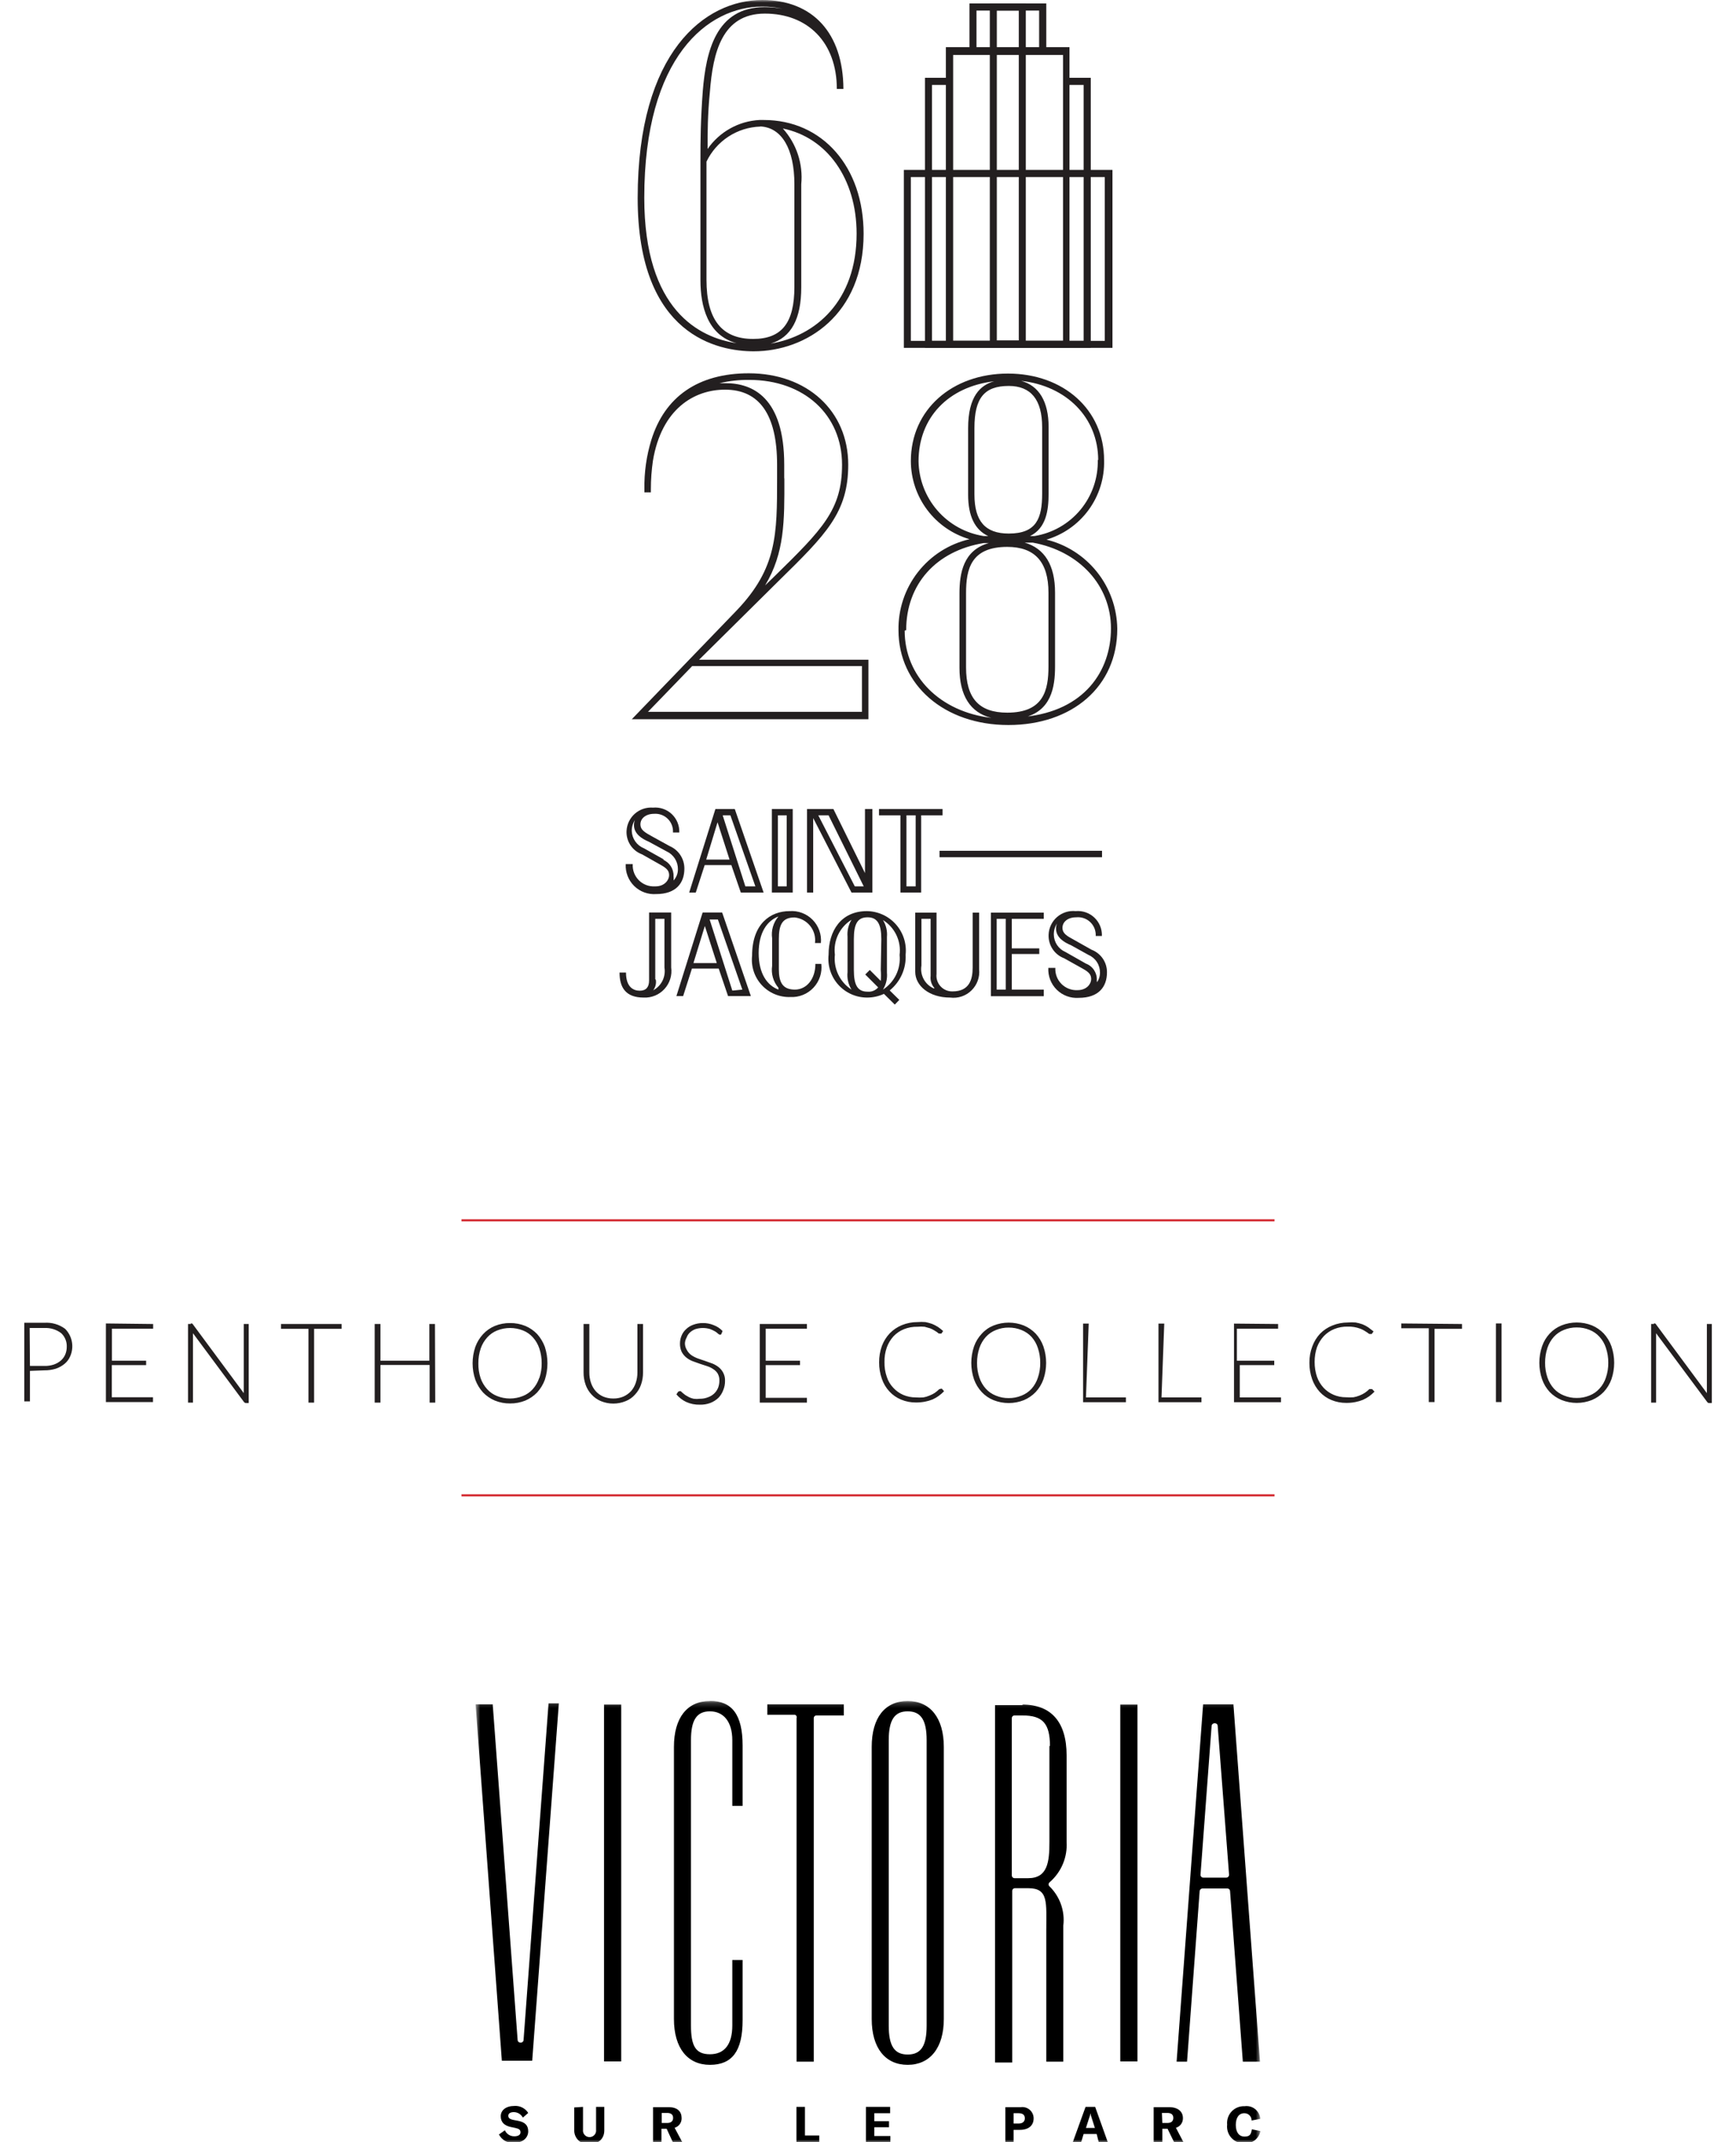 <?xml version="1.0" encoding="UTF-8"?>
<svg xmlns="http://www.w3.org/2000/svg" width="338" height="417" viewBox="0 0 338 417" fill="none">
  <mask id="mask0_1_184" style="mask-type:luminance" maskUnits="userSpaceOnUse" x="92" y="331" width="154" height="86">
    <path d="M245.425 331.197H92.603V417H245.425V331.197Z" fill="white"></path>
  </mask>
  <g mask="url(#mask0_1_184)">
    <path d="M101.935 397.148C101.922 397.269 101.867 397.381 101.779 397.465C101.69 397.548 101.575 397.597 101.454 397.603H101.293C101.167 397.603 101.045 397.557 100.952 397.473C100.858 397.389 100.798 397.273 100.785 397.148L95.945 331.92V331.759H92.603L97.71 401.134H103.62L108.807 331.572H106.802L101.935 397.148Z" fill="black"></path>
    <path d="M120.947 331.813H117.604V401.268H120.947V331.813Z" fill="black"></path>
    <path d="M138.222 331.117C133.783 331.117 131.216 334.381 131.216 340.053V393.001C131.216 398.7 133.89 401.937 138.222 401.937C142.554 401.937 144.586 399.262 144.586 393.242V381.523H142.581V394.258C142.581 397.951 141.056 399.877 138.222 399.877C135.387 399.877 134.532 398.191 134.532 394.258V338.742C134.532 334.809 135.655 333.124 138.222 333.124C140.789 333.124 142.581 335.05 142.581 338.742V351.531H144.586V339.786C144.586 333.712 142.474 331.09 138.222 331.09" fill="black"></path>
    <path d="M149.399 333.793H154.748C154.815 333.807 154.879 333.837 154.934 333.878C154.99 333.92 155.036 333.973 155.069 334.034C155.102 334.095 155.121 334.162 155.126 334.231C155.13 334.301 155.12 334.37 155.095 334.435V401.322H158.438V334.435C158.438 334.3 158.491 334.171 158.587 334.075C158.682 333.98 158.811 333.926 158.946 333.926H164.294V331.759H149.399V333.793Z" fill="black"></path>
    <path d="M180.418 394.312C180.418 398.245 179.322 399.93 176.728 399.93C174.134 399.93 173.037 398.245 173.037 394.312V338.742C173.037 334.809 174.161 333.124 176.728 333.124C179.295 333.124 180.418 334.809 180.418 338.742V394.312ZM176.728 331.117C172.289 331.117 169.722 334.381 169.722 340.053V393.001C169.722 398.7 172.396 401.937 176.728 401.937C181.06 401.937 183.76 398.646 183.76 393.001V340.053C183.76 334.381 181.086 331.117 176.728 331.117Z" fill="black"></path>
    <path d="M204.325 339.786V358.514C204.325 362.447 203.977 365.604 200.18 365.604H197.506C197.373 365.598 197.248 365.542 197.154 365.448C197.06 365.354 197.004 365.228 196.998 365.096V334.435C196.998 334.3 197.051 334.171 197.147 334.075C197.242 333.98 197.371 333.926 197.506 333.926H199.083C203.014 333.926 204.432 335.478 204.432 339.946M199.083 331.92H193.735V401.482H197.078V368.066C197.078 367.931 197.131 367.801 197.227 367.706C197.322 367.611 197.451 367.557 197.586 367.557H200.26C204.191 367.557 203.71 370.393 203.71 375.798V401.322H207.025V374.834C207.195 373.443 207.042 372.032 206.578 370.71C206.114 369.387 205.352 368.189 204.351 367.209C204.292 367.161 204.244 367.1 204.212 367.03C204.179 366.961 204.163 366.885 204.164 366.808C204.165 366.732 204.182 366.656 204.214 366.587C204.247 366.518 204.293 366.456 204.351 366.407C205.476 365.437 206.361 364.22 206.937 362.85C207.512 361.481 207.762 359.997 207.667 358.514V341.685C207.667 335.211 204.672 331.813 199.083 331.813" fill="black"></path>
    <path d="M221.465 331.813H218.122V401.268H221.465V331.813Z" fill="black"></path>
    <path d="M239.301 364.935C239.3 365.084 239.243 365.228 239.14 365.337C239.088 365.39 239.026 365.431 238.957 365.459C238.888 365.487 238.814 365.5 238.739 365.497H234.3C234.226 365.501 234.151 365.489 234.082 365.462C234.013 365.434 233.95 365.391 233.899 365.337C233.846 365.284 233.804 365.222 233.777 365.153C233.749 365.084 233.736 365.01 233.739 364.935L235.905 335.906C235.928 335.785 235.99 335.675 236.082 335.593C236.174 335.511 236.29 335.461 236.413 335.451H236.573C236.699 335.451 236.821 335.497 236.915 335.581C237.009 335.665 237.068 335.781 237.081 335.906L239.301 364.935ZM240.157 331.92V331.759H234.247L229.086 401.322H231.118L233.578 368.066C233.601 367.944 233.664 367.834 233.756 367.752C233.847 367.67 233.964 367.62 234.086 367.611H238.98C239.106 367.61 239.228 367.656 239.322 367.74C239.415 367.824 239.475 367.94 239.488 368.066L241.975 401.241V401.322H245.317L240.157 331.92Z" fill="black"></path>
    <path d="M97.095 415.528L98.298 414.672C98.457 415.033 98.721 415.337 99.054 415.547C99.388 415.757 99.776 415.862 100.17 415.85C100.838 415.85 101.346 415.582 101.346 415.074C101.346 414.565 101.026 414.378 100.33 414.218L99.421 414.03C98.218 413.763 97.496 413.121 97.496 411.943C97.496 410.766 98.512 409.937 100.17 409.937C100.697 409.903 101.223 410.012 101.694 410.252C102.164 410.492 102.562 410.855 102.844 411.301L101.801 412.211C101.631 411.889 101.378 411.62 101.067 411.431C100.756 411.243 100.4 411.142 100.036 411.141C99.368 411.141 98.967 411.408 98.967 411.836C98.967 412.264 99.207 412.505 99.983 412.666L100.972 412.853C102.202 413.121 102.844 413.709 102.844 414.886C102.844 416.064 101.855 417.107 100.17 417.107C99.569 417.185 98.959 417.075 98.423 416.792C97.887 416.509 97.451 416.068 97.175 415.528" fill="black"></path>
    <path d="M113.513 410.124V414.539C113.487 414.721 113.5 414.907 113.551 415.084C113.603 415.261 113.692 415.424 113.813 415.564C113.933 415.703 114.082 415.815 114.25 415.891C114.417 415.968 114.599 416.008 114.783 416.008C114.968 416.008 115.15 415.968 115.317 415.891C115.485 415.815 115.634 415.703 115.754 415.564C115.875 415.424 115.964 415.261 116.015 415.084C116.067 414.907 116.08 414.721 116.054 414.539V410.124H117.658V414.699C117.658 416.251 116.588 417.375 114.743 417.375C114.37 417.412 113.994 417.371 113.638 417.253C113.282 417.136 112.954 416.944 112.677 416.692C112.4 416.44 112.178 416.132 112.028 415.789C111.877 415.445 111.8 415.074 111.802 414.699V410.231L113.513 410.124Z" fill="black"></path>
    <path d="M128.836 413.254H129.906C130.708 413.254 131.055 412.853 131.055 412.264C131.055 411.676 130.708 411.301 129.906 411.301H128.836V413.254ZM129.799 414.378H128.783V417.054H127.151V410.178H130.2C131.911 410.178 132.713 411.034 132.713 412.318C132.724 412.737 132.597 413.148 132.35 413.486C132.103 413.825 131.752 414.073 131.35 414.191L132.874 417.054H131.029L129.799 414.378Z" fill="black"></path>
    <path d="M155.068 410.124H156.726V415.689H159.507V417H155.068V410.124Z" fill="black"></path>
    <path d="M173.358 415.796V417H168.599V410.124H173.305V411.355H170.23V412.907H173.091V414.084H170.23V415.796H173.358Z" fill="black"></path>
    <path d="M199.537 412.345C199.537 411.703 199.136 411.355 198.361 411.355H197.345V413.361H198.361C199.11 413.361 199.537 412.96 199.537 412.345ZM201.249 412.345C201.249 413.736 200.286 414.592 198.575 414.592H197.345V417.053H195.74V410.178H198.762C199.071 410.136 199.386 410.16 199.685 410.25C199.984 410.34 200.261 410.492 200.496 410.697C200.732 410.902 200.921 411.155 201.05 411.44C201.18 411.724 201.248 412.032 201.249 412.345Z" fill="black"></path>
    <path d="M213.175 414.218L212.56 412.291C212.442 411.99 212.361 411.676 212.32 411.355C212.27 411.677 212.18 411.991 212.052 412.291L211.437 414.218H213.175ZM213.523 415.395H210.983L210.501 417H208.87L211.357 410.124H213.229L215.689 417H213.924L213.523 415.395Z" fill="black"></path>
    <path d="M226.305 413.254H227.294C228.096 413.254 228.444 412.853 228.444 412.264C228.444 411.676 228.096 411.301 227.294 411.301H226.225L226.305 413.254ZM227.321 414.378H226.305V417.054H224.62V410.178H227.642C229.353 410.178 230.316 411.034 230.316 412.318C230.327 412.737 230.199 413.148 229.952 413.486C229.706 413.825 229.354 414.073 228.952 414.191L230.45 417.054H228.631L227.321 414.378Z" fill="black"></path>
    <path d="M238.926 413.575C238.88 413.109 238.934 412.638 239.086 412.195C239.237 411.751 239.482 411.346 239.805 411.006C240.127 410.665 240.518 410.399 240.953 410.223C241.387 410.048 241.854 409.969 242.322 409.99C242.686 409.938 243.057 409.961 243.411 410.059C243.766 410.156 244.096 410.325 244.383 410.556C244.669 410.787 244.904 411.075 245.074 411.401C245.244 411.727 245.345 412.085 245.371 412.452L243.686 412.773C243.69 412.586 243.656 412.399 243.586 412.226C243.516 412.052 243.411 411.894 243.279 411.762C243.147 411.63 242.989 411.525 242.815 411.455C242.642 411.385 242.456 411.351 242.269 411.355C241.226 411.355 240.611 412.211 240.611 413.629C240.611 415.047 241.226 415.903 242.322 415.903C243.419 415.903 243.579 415.395 243.74 414.485L245.397 414.833C245.268 415.539 244.882 416.172 244.315 416.612C243.747 417.051 243.038 417.265 242.322 417.214C241.849 417.237 241.377 417.156 240.939 416.978C240.5 416.799 240.105 416.528 239.782 416.181C239.459 415.835 239.215 415.423 239.067 414.973C238.92 414.523 238.871 414.046 238.926 413.575Z" fill="black"></path>
  </g>
  <mask id="mask1_1_184" style="mask-type:luminance" maskUnits="userSpaceOnUse" x="0" y="0" width="338" height="417">
    <path d="M338 0H0V417H338V0Z" fill="white"></path>
  </mask>
  <g mask="url(#mask1_1_184)">
    <path d="M169.081 140.008V128.423H136.11L151.566 113.119C160.898 103.969 165.15 99.742 165.15 90.458C165.15 79.97 157.128 72.666 145.79 72.666C135.923 72.666 129.425 77.214 126.804 85.669C125.86 88.754 125.409 91.968 125.467 95.194V95.836H126.724V95.247C126.725 93.385 126.859 91.525 127.125 89.682C128.81 79.596 135.147 75.85 141.164 75.85C147.876 75.85 151.298 80.746 151.298 90.431V93.107C151.298 103.996 151.298 110.551 143.49 118.764L123.007 140.008H169.081ZM152.689 93.133C152.689 92.251 152.689 91.341 152.689 90.458C152.689 77.348 146.512 74.592 141.297 74.592H140.094C141.986 74.143 143.926 73.927 145.87 73.95C156.566 73.95 163.947 80.746 163.947 90.458C163.947 99.26 160.096 103.059 150.763 112.21L148.972 113.949C152.769 107.608 152.742 101.454 152.716 93.08M126.162 138.563L134.773 129.654H167.824V138.563H126.162Z" fill="#231F20"></path>
    <path d="M127.499 172.542C126.923 172.573 126.347 172.482 125.809 172.275C125.27 172.068 124.782 171.749 124.376 171.34C123.969 170.93 123.654 170.44 123.45 169.9C123.246 169.36 123.159 168.783 123.194 168.207H121.83C121.786 168.992 121.91 169.776 122.193 170.509C122.475 171.242 122.91 171.906 123.469 172.458C124.028 173.009 124.698 173.436 125.434 173.708C126.171 173.981 126.956 174.094 127.739 174.04C131.644 174.04 133.248 171.873 133.248 169.09C133.256 168.158 132.988 167.245 132.479 166.464C131.97 165.684 131.242 165.071 130.387 164.702L126.991 162.83C125.547 162.027 124.691 161.572 124.691 160.448C124.691 159.325 125.734 158.415 127.365 158.415C127.853 158.38 128.343 158.449 128.802 158.619C129.26 158.789 129.677 159.055 130.024 159.4C130.372 159.745 130.641 160.16 130.814 160.618C130.987 161.076 131.06 161.565 131.029 162.054H132.259C132.284 161.388 132.168 160.724 131.916 160.107C131.665 159.49 131.285 158.933 130.801 158.475C130.318 158.016 129.742 157.666 129.113 157.449C128.483 157.231 127.814 157.15 127.151 157.211C126.514 157.16 125.873 157.238 125.266 157.439C124.659 157.64 124.098 157.961 123.617 158.382C123.136 158.803 122.744 159.317 122.465 159.893C122.185 160.468 122.024 161.094 121.99 161.733C121.937 162.719 122.201 163.696 122.746 164.52C123.29 165.344 124.084 165.97 125.012 166.308L128.702 168.395C129.905 169.063 130.28 169.572 130.28 170.374C130.28 171.177 129.504 172.542 127.606 172.542M129.344 167.351L125.386 165.131C124.709 164.863 124.124 164.404 123.702 163.811C123.28 163.217 123.038 162.514 123.006 161.786C122.991 161.019 123.205 160.264 123.621 159.619C123.497 159.934 123.433 160.27 123.434 160.609C123.434 162.321 124.985 163.284 126.322 163.846L129.772 165.719C130.439 166.021 131.005 166.51 131.399 167.128C131.793 167.745 131.999 168.464 131.991 169.197C131.999 170.012 131.693 170.798 131.136 171.391C131.179 171.116 131.179 170.837 131.136 170.562C131.166 169.869 130.978 169.184 130.599 168.603C130.22 168.023 129.669 167.575 129.023 167.324" fill="#231F20"></path>
  </g>
  <path d="M134.184 173.746H135.467L137.205 168.395H142.393L144.238 173.746H148.677L143.061 157.479H139.291L134.184 173.746ZM142.206 158.709L147.073 172.542H145.12L140.708 158.709H142.206ZM139.719 160.101L142.045 167.324H137.499L139.692 160.101H139.719Z" fill="#231F20"></path>
  <path d="M154.346 157.479H150.281V173.746H154.346V157.479ZM151.458 158.709H153.169V172.542H151.458V158.709Z" fill="#231F20"></path>
  <path d="M158.33 159.244L165.791 173.746H169.855V157.479H168.411V169.946L162.261 157.479H157.127V173.746H158.33V159.244ZM161.325 158.709L168.171 172.542H166.433L159.32 158.709H161.325Z" fill="#231F20"></path>
  <path d="M171.14 157.479V158.709H175.311V173.746H179.349V158.709H183.52V157.479H171.14ZM176.488 158.709H178.279V172.542H176.488V158.709Z" fill="#231F20"></path>
  <mask id="mask2_1_184" style="mask-type:luminance" maskUnits="userSpaceOnUse" x="0" y="0" width="338" height="417">
    <path d="M338 0H0V417H338V0Z" fill="white"></path>
  </mask>
  <g mask="url(#mask2_1_184)">
    <path d="M126.375 190.869C126.375 192.126 125.814 192.848 124.557 192.848C123.3 192.848 121.883 192.126 121.883 189.317H120.626C120.626 192.26 121.856 194.186 125.332 194.186C126.088 194.221 126.843 194.088 127.542 193.799C128.241 193.509 128.868 193.069 129.378 192.51C129.888 191.951 130.27 191.286 130.495 190.563C130.72 189.841 130.783 189.077 130.68 188.327V177.625H126.375V190.869ZM127.578 190.601V178.856H129.37V188.354C129.512 189.227 129.377 190.122 128.983 190.914C128.59 191.706 127.958 192.354 127.177 192.768C127.398 192.478 127.557 192.145 127.644 191.791C127.732 191.436 127.746 191.068 127.685 190.708" fill="#231F20"></path>
  </g>
  <path d="M136.805 177.625L131.697 193.892H133.008L134.719 188.541H139.933L141.752 193.892H146.191L140.602 177.625H136.805ZM135.013 187.471L137.233 180.247L139.559 187.471H135.013ZM142.581 192.822L138.168 178.989H139.773L144.533 192.634L142.581 192.822Z" fill="#231F20"></path>
  <mask id="mask3_1_184" style="mask-type:luminance" maskUnits="userSpaceOnUse" x="0" y="0" width="338" height="417">
    <path d="M338 0H0V417H338V0Z" fill="white"></path>
  </mask>
  <g mask="url(#mask3_1_184)">
    <path d="M154.774 192.634C152.394 192.634 151.645 191.243 151.645 188.675V182.762C151.645 180.086 152.26 178.588 154.693 178.588C155.285 178.644 155.86 178.819 156.383 179.101C156.906 179.384 157.367 179.769 157.738 180.233C158.11 180.697 158.384 181.231 158.546 181.803C158.707 182.376 158.752 182.975 158.678 183.565H159.828C159.904 182.74 159.799 181.908 159.521 181.128C159.243 180.347 158.799 179.637 158.218 179.046C157.638 178.455 156.936 177.998 156.161 177.706C155.386 177.415 154.557 177.296 153.731 177.357C149.987 177.357 146.431 179.846 146.431 186.053C146.319 187.084 146.43 188.127 146.756 189.112C147.082 190.096 147.615 191 148.32 191.76C149.025 192.521 149.884 193.122 150.841 193.522C151.797 193.922 152.828 194.112 153.865 194.079C154.705 194.124 155.545 193.984 156.326 193.67C157.106 193.356 157.809 192.876 158.385 192.261C158.961 191.647 159.395 190.915 159.658 190.115C159.921 189.315 160.006 188.467 159.908 187.631H158.758C158.758 190.628 156.993 192.634 154.774 192.634ZM151.565 192.634C149.399 191.832 147.714 189.558 147.714 185.518C147.714 181.478 149.399 179.204 151.565 178.401C151.068 178.981 150.702 179.661 150.489 180.395C150.277 181.128 150.224 181.899 150.335 182.655V188.006C150.221 188.766 150.271 189.542 150.483 190.28C150.696 191.019 151.065 191.703 151.565 192.287" fill="#231F20"></path>
    <path d="M176.326 185.839C176.438 184.776 176.327 183.702 176 182.685C175.673 181.668 175.138 180.73 174.428 179.932C173.718 179.134 172.85 178.492 171.878 178.049C170.907 177.606 169.853 177.37 168.786 177.357C163.758 177.357 161.325 181.183 161.325 185.839C161.213 186.888 161.322 187.949 161.645 188.954C161.968 189.958 162.499 190.884 163.202 191.671C163.905 192.457 164.765 193.088 165.727 193.521C166.689 193.954 167.731 194.181 168.786 194.186C169.931 194.193 171.063 193.947 172.101 193.464L174.214 195.551L175.096 194.641L173.225 192.795C174.253 191.962 175.07 190.898 175.609 189.689C176.148 188.48 176.394 187.161 176.326 185.839ZM165.791 192.634C164.673 191.915 163.777 190.898 163.206 189.698C162.634 188.497 162.409 187.16 162.555 185.839C162.386 184.515 162.601 183.17 163.175 181.965C163.749 180.76 164.657 179.746 165.791 179.043C165.184 180.027 164.911 181.182 165.015 182.334V189.237C164.887 190.424 165.16 191.62 165.791 192.634ZM171.486 188.782C171.542 189.503 171.542 190.228 171.486 190.949L169.347 188.808L168.465 189.691L170.978 192.206C170.725 192.498 170.407 192.725 170.049 192.87C169.691 193.014 169.304 193.071 168.919 193.036C166.967 193.036 166.245 191.778 166.245 188.782V182.815C166.245 179.819 166.967 178.561 168.919 178.561C170.871 178.561 171.593 179.953 171.593 182.815L171.486 188.782ZM171.914 192.634C172.521 191.65 172.794 190.496 172.69 189.344V182.387C172.794 181.235 172.521 180.081 171.914 179.097C173.048 179.799 173.956 180.814 174.53 182.019C175.104 183.224 175.319 184.568 175.15 185.892C175.286 187.205 175.056 188.531 174.484 189.721C173.913 190.911 173.024 191.92 171.914 192.634Z" fill="#231F20"></path>
    <path d="M189.376 188.354C189.376 190.628 188.761 192.982 185.472 192.982C185.034 192.997 184.598 192.916 184.193 192.747C183.789 192.578 183.426 192.323 183.129 192C182.832 191.678 182.608 191.295 182.473 190.878C182.337 190.461 182.293 190.02 182.343 189.584V177.652H178.198V189.183C178.198 191.859 180.872 194.186 184.99 194.186C185.745 194.284 186.512 194.209 187.234 193.967C187.956 193.725 188.613 193.322 189.156 192.788C189.699 192.255 190.115 191.605 190.37 190.888C190.626 190.171 190.716 189.405 190.633 188.648V177.652H189.376V188.354ZM181.835 192.42C180.988 192.056 180.288 191.417 179.847 190.607C179.405 189.797 179.249 188.862 179.402 187.952V178.856H181.193V189.959C181.14 190.386 181.179 190.82 181.308 191.231C181.437 191.642 181.653 192.02 181.942 192.34L181.835 192.42Z" fill="#231F20"></path>
  </g>
  <path d="M192.933 193.919H203.228V192.634H196.997V185.705H202.345V184.608H196.997V178.856H203.228V177.652H192.933V193.919ZM194.056 178.856H195.821V192.634H194.056V178.856Z" fill="#231F20"></path>
  <mask id="mask4_1_184" style="mask-type:luminance" maskUnits="userSpaceOnUse" x="0" y="0" width="338" height="417">
    <path d="M338 0H0V417H338V0Z" fill="white"></path>
  </mask>
  <g mask="url(#mask4_1_184)">
    <path d="M212.533 184.876L209.164 182.976C207.693 182.173 206.864 181.718 206.864 180.595C206.864 179.471 207.881 178.561 209.538 178.561C210.036 178.51 210.539 178.568 211.012 178.73C211.485 178.892 211.917 179.156 212.278 179.502C212.639 179.848 212.921 180.269 213.104 180.735C213.286 181.2 213.365 181.701 213.336 182.2H214.539C214.565 181.534 214.448 180.87 214.197 180.253C213.945 179.636 213.565 179.079 213.082 178.621C212.598 178.163 212.022 177.813 211.393 177.595C210.763 177.377 210.095 177.296 209.431 177.357C208.781 177.291 208.124 177.359 207.501 177.556C206.878 177.754 206.302 178.077 205.809 178.505C205.315 178.934 204.915 179.459 204.632 180.049C204.349 180.638 204.189 181.279 204.164 181.932C204.117 182.921 204.384 183.898 204.927 184.725C205.47 185.552 206.26 186.185 207.185 186.534L210.875 188.594C212.079 189.263 212.453 189.772 212.453 190.601C212.453 191.43 211.678 192.741 209.779 192.741C209.204 192.768 208.63 192.675 208.094 192.466C207.558 192.257 207.071 191.939 206.665 191.53C206.26 191.122 205.944 190.633 205.739 190.095C205.534 189.557 205.443 188.982 205.474 188.407H204.11C204.067 189.191 204.19 189.976 204.473 190.709C204.755 191.442 205.191 192.106 205.75 192.658C206.309 193.209 206.978 193.635 207.715 193.908C208.451 194.181 209.237 194.294 210.02 194.24C213.924 194.24 215.528 192.073 215.528 189.29C215.541 188.36 215.276 187.448 214.766 186.671C214.256 185.894 213.525 185.287 212.667 184.929M213.549 191.644C213.593 191.361 213.593 191.072 213.549 190.788C213.582 190.098 213.395 189.416 213.016 188.839C212.636 188.262 212.083 187.82 211.437 187.578L207.479 185.33C206.807 185.049 206.232 184.578 205.823 183.975C205.415 183.371 205.191 182.661 205.18 181.932C205.164 181.165 205.379 180.41 205.795 179.765C205.67 180.081 205.607 180.416 205.608 180.755C205.608 182.468 207.159 183.431 208.522 183.993L211.945 185.892C212.615 186.183 213.183 186.667 213.578 187.281C213.973 187.895 214.177 188.613 214.165 189.344C214.173 190.158 213.866 190.944 213.309 191.537" fill="#231F20"></path>
  </g>
  <path d="M214.566 165.612H182.932V166.87H214.566V165.612Z" fill="#231F20"></path>
  <mask id="mask5_1_184" style="mask-type:luminance" maskUnits="userSpaceOnUse" x="0" y="0" width="338" height="417">
    <path d="M338 0H0V417H338V0Z" fill="white"></path>
  </mask>
  <g mask="url(#mask5_1_184)">
    <path d="M146.752 68.385C156.994 68.385 168.144 61.242 168.144 45.51C168.144 32.48 160.122 23.357 148.704 23.357H147.875C145.871 23.462 143.918 24.026 142.166 25.005C140.413 25.983 138.909 27.351 137.767 29.002C137.767 25.845 137.767 22.394 138.222 17.819C138.81 10.301 140.548 2.649 148.918 2.649C157.288 2.649 162.93 8.267 162.93 17.31H164.214C164.16 6.475 158.277 0 148.41 0C137.232 0 124.156 10.087 124.156 38.554C124.156 65.496 139.96 68.385 146.752 68.385ZM166.781 45.483C166.781 58.647 158.758 65.442 150.041 66.887C154.052 65.683 156.004 62.071 156.004 55.917V35.878C156.194 33.918 155.973 31.94 155.356 30.069C154.739 28.199 153.739 26.478 152.421 25.016C161.005 26.755 166.781 34.781 166.781 45.483ZM148.062 24.614C152.207 24.828 154.667 29.002 154.667 35.851V55.864C154.667 62.847 152.207 65.977 146.645 65.977C140.521 65.977 137.553 62.205 137.553 54.473V31.464C138.506 29.479 139.984 27.793 141.828 26.59C143.671 25.387 145.809 24.713 148.009 24.641M148.41 1.284C149.759 1.276 151.104 1.419 152.421 1.712C151.248 1.498 150.057 1.391 148.864 1.391C139.345 1.391 137.446 10.14 136.831 17.738C136.403 23.437 136.377 27.397 136.377 31.116V54.58C136.377 59.529 137.74 65.282 143.409 66.807C136.243 65.737 125.44 60.466 125.44 38.5C125.44 11.05 137.821 1.284 148.41 1.284Z" fill="#231F20"></path>
    <path d="M203.575 105.093C206.928 104.142 209.869 102.1 211.932 99.29C213.995 96.479 215.063 93.061 214.967 89.575C214.967 79.809 207.105 72.719 196.248 72.719C185.392 72.719 177.343 79.729 177.343 89.762C177.355 93.188 178.473 96.519 180.53 99.257C182.588 101.996 185.475 103.996 188.761 104.959C184.779 105.883 181.234 108.145 178.718 111.369C176.202 114.592 174.867 118.581 174.936 122.671C174.936 133.373 183.894 141.131 196.329 141.131C208.763 141.131 217.534 133.64 217.534 122.403C217.483 118.369 216.087 114.467 213.568 111.317C211.049 108.167 207.551 105.948 203.629 105.013M213.737 89.495C213.827 93.044 212.627 96.505 210.36 99.235C208.093 101.966 204.912 103.781 201.409 104.344H200.554C203.655 102.819 204.164 99.421 204.164 96.076V83.1C204.164 78.177 202.292 75.074 198.815 74.138C207.64 75.101 213.817 81.308 213.817 89.575M202.907 83.1V96.076C202.907 100.892 201.81 103.862 196.409 103.862C191.836 103.862 189.724 101.454 189.724 96.264V83.288C189.724 77.482 191.649 75.127 196.409 75.127C200.714 75.127 202.907 77.803 202.907 83.154M178.84 89.816C178.84 81.281 184.643 75.261 193.574 74.218C190.9 74.94 188.494 77.134 188.494 83.341V96.317C188.494 100.437 189.804 103.14 192.398 104.344H191.515C188.022 103.801 184.834 102.039 182.514 99.371C180.194 96.702 178.893 93.299 178.84 89.762M176.434 122.671C176.434 113.735 182.236 107.233 191.542 105.708H192.077H192.531C187.558 107.099 186.809 111.567 186.809 115.527V130.001C186.809 135.352 188.895 138.724 193.013 139.74C183.065 138.563 176.139 131.714 176.139 122.751M188.092 130.001V115.447C188.092 110.765 189.055 106.457 196.115 106.457C201.463 106.457 204.137 109.374 204.137 115.367V129.734C204.137 134.389 203.174 138.724 196.115 138.724C190.606 138.724 188.092 135.914 188.092 129.921M199.297 139.687C204.645 138.429 205.42 133.827 205.42 129.734V115.367C205.42 110.016 203.388 106.752 199.511 105.628H200.554H201.088C210.18 107.287 216.304 114.002 216.304 122.323C216.304 130.644 211.089 138.376 199.511 139.526" fill="#231F20"></path>
  </g>
  <path d="M216.598 67.716H175.979V33.069H216.598V67.716ZM177.343 66.352H215.101V34.46H177.343V66.352Z" fill="#231F20"></path>
  <path d="M212.373 67.716H180.098V15.143H184.911V16.535H181.461V66.352H210.983V16.535H207.56V15.143H212.373V67.716Z" fill="#231F20"></path>
  <path d="M208.229 67.716H184.162V9.177H208.229V67.716ZM185.579 66.352H206.972V10.702H185.579V66.352Z" fill="#231F20"></path>
  <path d="M194.083 2.06H198.361V66.272H194.083V2.06ZM192.719 67.716H199.725V0.669H192.719V67.716Z" fill="#231F20"></path>
  <path d="M188.761 0.669V9.873H190.125V2.06H202.318V9.873H203.709V0.669H188.761Z" fill="#231F20"></path>
  <mask id="mask6_1_184" style="mask-type:luminance" maskUnits="userSpaceOnUse" x="0" y="0" width="338" height="417">
    <path d="M338 0H0V417H338V0Z" fill="white"></path>
  </mask>
  <g mask="url(#mask6_1_184)">
    <path d="M322.009 257.729H321.475V273.033H322.437V260.137C322.45 259.932 322.45 259.726 322.437 259.521L332.385 272.899C332.425 272.969 332.484 273.026 332.555 273.063C332.626 273.101 332.706 273.118 332.786 273.113H333.294V257.729H332.331V270.571C332.319 270.776 332.319 270.982 332.331 271.186L322.437 257.809C322.398 257.727 322.332 257.661 322.25 257.622H322.009M312.677 268.136C312.422 268.942 311.993 269.682 311.42 270.304C310.891 270.893 310.232 271.351 309.495 271.641C308.698 271.97 307.843 272.134 306.981 272.123C306.128 272.134 305.282 271.97 304.494 271.641C303.749 271.352 303.081 270.894 302.542 270.304C301.979 269.675 301.552 268.937 301.286 268.136C300.973 267.215 300.819 266.247 300.831 265.274C300.821 264.292 300.975 263.315 301.286 262.384C301.552 261.583 301.979 260.845 302.542 260.217C303.081 259.627 303.749 259.169 304.494 258.879C305.282 258.551 306.128 258.387 306.981 258.398C307.843 258.387 308.698 258.551 309.495 258.879C310.232 259.17 310.891 259.628 311.42 260.217C311.993 260.839 312.422 261.578 312.677 262.384C312.988 263.315 313.141 264.292 313.132 265.274C313.144 266.247 312.99 267.215 312.677 268.136ZM313.747 262.063C313.42 261.141 312.91 260.295 312.249 259.575C311.598 258.898 310.815 258.361 309.95 257.996C308.051 257.244 305.938 257.244 304.04 257.996C303.156 258.353 302.361 258.902 301.713 259.602C301.056 260.31 300.555 261.148 300.243 262.063C299.53 264.144 299.53 266.403 300.243 268.484C300.56 269.396 301.061 270.234 301.713 270.946C302.37 271.629 303.163 272.167 304.04 272.524C305.938 273.277 308.051 273.277 309.95 272.524C310.815 272.159 311.598 271.622 312.249 270.946C312.91 270.235 313.419 269.398 313.747 268.484C314.46 266.403 314.46 264.144 313.747 262.063ZM292.354 257.622H291.258V272.926H292.354V257.622ZM272.834 257.622V258.558H278.182V272.926H279.305V258.665H284.653V257.729L272.834 257.622ZM266.63 270.384C266.353 270.663 266.048 270.914 265.721 271.133C265.052 271.557 264.307 271.848 263.528 271.989C263.047 272.02 262.565 272.02 262.084 271.989C261.248 271.998 260.42 271.834 259.651 271.508C258.913 271.191 258.249 270.727 257.699 270.143C257.132 269.523 256.695 268.795 256.415 268.003C256.104 267.071 255.951 266.095 255.96 265.113C255.951 264.14 256.104 263.172 256.415 262.25C256.715 261.448 257.17 260.712 257.752 260.083C258.317 259.492 259.001 259.027 259.758 258.719C260.606 258.375 261.517 258.211 262.432 258.237C263.252 258.212 264.07 258.348 264.838 258.638C265.109 258.736 265.369 258.862 265.614 259.013L266.175 259.361L266.576 259.655C266.655 259.678 266.739 259.678 266.817 259.655C266.858 259.676 266.904 259.687 266.951 259.687C266.997 259.687 267.043 259.676 267.085 259.655L267.432 259.174L266.389 258.371C266.038 258.133 265.662 257.935 265.266 257.782C264.839 257.632 264.401 257.515 263.956 257.435C263.449 257.39 262.939 257.39 262.432 257.435C261.396 257.434 260.37 257.634 259.41 258.023C258.516 258.38 257.706 258.917 257.03 259.602C256.36 260.32 255.842 261.167 255.506 262.09C255.12 263.106 254.93 264.186 254.944 265.274C254.934 266.367 255.115 267.453 255.479 268.484C255.801 269.394 256.301 270.231 256.95 270.946C257.584 271.63 258.36 272.169 259.223 272.524C260.147 272.905 261.138 273.096 262.138 273.086C262.721 273.092 263.303 273.038 263.876 272.926C264.378 272.83 264.871 272.687 265.346 272.497C265.779 272.308 266.191 272.075 266.576 271.802C266.948 271.528 267.297 271.223 267.619 270.892L267.165 270.411C267.14 270.399 267.112 270.392 267.085 270.392C267.057 270.392 267.029 270.399 267.004 270.411M240.264 257.649V272.952H249.409V272.016H241.387V265.728H248.099V264.872H240.825V258.638H248.847V257.729L240.264 257.649ZM226.68 257.649H225.557V272.952H233.926V272.016H226.145L226.68 257.649ZM211.972 257.649H210.876V272.952H219.219V272.016H211.438L211.972 257.649ZM202.078 268.163C201.821 268.962 201.402 269.7 200.848 270.33C200.306 270.916 199.639 271.374 198.896 271.668C198.099 271.996 197.244 272.16 196.383 272.15C195.53 272.16 194.683 271.997 193.896 271.668C193.151 271.379 192.483 270.921 191.944 270.33C191.381 269.702 190.953 268.964 190.687 268.163C190.374 267.242 190.22 266.274 190.232 265.3C190.223 264.319 190.376 263.342 190.687 262.411C190.953 261.61 191.381 260.872 191.944 260.244C192.483 259.653 193.151 259.196 193.896 258.906C194.683 258.578 195.53 258.414 196.383 258.424C197.244 258.414 198.099 258.578 198.896 258.906C199.639 259.201 200.306 259.658 200.848 260.244C201.402 260.874 201.821 261.612 202.078 262.411C202.389 263.342 202.543 264.319 202.533 265.3C202.545 266.274 202.391 267.242 202.078 268.163ZM203.148 262.09C202.821 261.168 202.312 260.322 201.65 259.602C200.999 258.925 200.216 258.388 199.351 258.023C197.453 257.271 195.339 257.271 193.441 258.023C192.561 258.374 191.774 258.923 191.141 259.628C190.475 260.334 189.965 261.173 189.644 262.09C188.931 264.171 188.931 266.43 189.644 268.511C189.972 269.424 190.481 270.262 191.141 270.972C191.783 271.661 192.568 272.2 193.441 272.551C195.339 273.303 197.453 273.303 199.351 272.551C200.216 272.186 200.999 271.649 201.65 270.972C202.311 270.262 202.82 269.424 203.148 268.511C203.861 266.43 203.861 264.171 203.148 262.09ZM182.879 270.411C182.596 270.684 182.292 270.934 181.969 271.16C181.648 271.361 181.307 271.531 180.953 271.668C180.577 271.831 180.182 271.948 179.777 272.016C179.287 272.047 178.796 272.047 178.306 272.016C177.471 272.022 176.643 271.858 175.873 271.534C175.143 271.217 174.488 270.753 173.947 270.17C173.362 269.564 172.922 268.832 172.664 268.029C172.34 267.101 172.186 266.123 172.209 265.14C172.186 264.166 172.34 263.196 172.664 262.277C172.955 261.476 173.4 260.74 173.974 260.11C174.539 259.519 175.222 259.054 175.98 258.745C176.828 258.403 177.739 258.239 178.654 258.264C179.107 258.22 179.564 258.22 180.017 258.264L181.06 258.558C181.331 258.656 181.591 258.782 181.836 258.933L182.397 259.281L182.772 259.575C182.859 259.603 182.952 259.603 183.039 259.575C183.081 259.594 183.127 259.604 183.173 259.604C183.219 259.604 183.265 259.594 183.307 259.575L183.627 259.093C183.307 258.803 182.968 258.535 182.611 258.291C182.248 258.058 181.863 257.861 181.461 257.702C181.043 257.555 180.614 257.438 180.178 257.354C179.671 257.31 179.161 257.31 178.654 257.354C177.609 257.35 176.573 257.55 175.605 257.943C174.723 258.306 173.923 258.843 173.252 259.521C172.574 260.239 172.047 261.085 171.701 262.01C171.337 263.031 171.156 264.109 171.166 265.193C171.156 266.287 171.337 267.373 171.701 268.404C172.013 269.319 172.514 270.157 173.172 270.865C173.806 271.55 174.582 272.089 175.445 272.444C176.368 272.827 177.36 273.019 178.359 273.006C178.943 273.009 179.525 272.955 180.098 272.845C180.6 272.75 181.093 272.606 181.568 272.417C181.992 272.228 182.396 271.994 182.772 271.722C183.144 271.447 183.492 271.143 183.815 270.812L183.387 270.33C183.357 270.318 183.325 270.311 183.293 270.311C183.261 270.311 183.229 270.318 183.2 270.33M147.929 257.729V273.033H157.101V272.096H149.079V265.728H155.764V264.872H149.079V258.638H157.101V257.729H147.929ZM140.682 259.093C140.198 258.582 139.604 258.188 138.944 257.943C138.274 257.667 137.556 257.531 136.831 257.542C136.183 257.541 135.539 257.659 134.933 257.889C134.412 258.081 133.937 258.382 133.542 258.772C133.166 259.121 132.873 259.551 132.687 260.03C132.495 260.497 132.395 260.996 132.393 261.501C132.374 262.063 132.484 262.621 132.713 263.133C132.932 263.554 133.232 263.927 133.596 264.23C133.966 264.533 134.381 264.776 134.826 264.953L136.243 265.461L137.634 265.916C138.07 266.052 138.484 266.25 138.864 266.504C139.223 266.725 139.526 267.027 139.746 267.387C139.968 267.798 140.079 268.259 140.067 268.725C140.07 269.199 139.988 269.67 139.826 270.116C139.656 270.538 139.402 270.921 139.078 271.24C138.726 271.575 138.306 271.83 137.848 271.989C137.337 272.189 136.792 272.289 136.243 272.283C135.852 272.329 135.457 272.329 135.067 272.283C134.743 272.213 134.429 272.105 134.131 271.962L133.435 271.561L132.901 271.133L132.553 270.812C132.466 270.783 132.372 270.783 132.286 270.812C132.227 270.814 132.171 270.83 132.12 270.857C132.069 270.885 132.025 270.925 131.991 270.972L131.697 271.427C132.217 272.049 132.864 272.551 133.596 272.899C134.435 273.277 135.35 273.46 136.27 273.434C136.972 273.454 137.672 273.336 138.329 273.086C138.905 272.859 139.431 272.523 139.88 272.096C140.292 271.667 140.611 271.157 140.816 270.598C141.054 270.031 141.172 269.42 141.163 268.805C141.188 268.258 141.068 267.713 140.816 267.227C140.607 266.815 140.316 266.451 139.96 266.157C139.586 265.86 139.172 265.617 138.73 265.434L137.313 264.926L135.896 264.444C135.463 264.288 135.05 264.081 134.666 263.829C134.256 263.552 133.925 263.174 133.703 262.732C133.469 262.345 133.348 261.9 133.355 261.448C133.386 261.052 133.505 260.668 133.703 260.324C133.833 259.955 134.054 259.623 134.345 259.361C134.657 259.08 135.02 258.862 135.414 258.719C136.347 258.434 137.343 258.434 138.275 258.719C138.606 258.849 138.927 259.001 139.238 259.174C139.448 259.307 139.644 259.459 139.826 259.628C139.926 259.733 140.058 259.799 140.201 259.816C140.26 259.818 140.318 259.801 140.366 259.768C140.415 259.734 140.451 259.685 140.468 259.628L140.682 259.093ZM117.445 271.855C116.883 271.609 116.381 271.244 115.974 270.785C115.569 270.315 115.26 269.769 115.065 269.18C114.846 268.534 114.737 267.855 114.744 267.173V257.729H113.621V267.173C113.615 267.984 113.75 268.79 114.022 269.554C114.268 270.261 114.66 270.908 115.172 271.454C115.676 272.011 116.297 272.449 116.99 272.738C118.54 273.379 120.28 273.379 121.83 272.738C122.531 272.463 123.154 272.022 123.648 271.454C124.16 270.908 124.552 270.261 124.798 269.554C125.07 268.79 125.205 267.984 125.199 267.173V257.729H124.103V267.173C124.109 267.855 124.001 268.534 123.782 269.18C123.587 269.769 123.278 270.315 122.873 270.785C122.45 271.238 121.941 271.602 121.375 271.855C120.757 272.11 120.093 272.238 119.423 272.23C118.746 272.238 118.073 272.11 117.445 271.855ZM104.984 268.243C104.718 269.044 104.29 269.782 103.727 270.411C103.197 271 102.538 271.458 101.801 271.748C100.187 272.392 98.388 272.392 96.774 271.748C96.037 271.458 95.378 271 94.849 270.411C94.278 269.784 93.841 269.046 93.565 268.243C93.262 267.32 93.117 266.352 93.138 265.381C93.128 264.399 93.281 263.422 93.592 262.491C93.867 261.689 94.304 260.951 94.876 260.324C95.405 259.735 96.064 259.277 96.801 258.986C98.415 258.343 100.214 258.343 101.828 258.986C102.565 259.277 103.224 259.735 103.753 260.324C104.317 260.953 104.744 261.69 105.01 262.491C105.321 263.422 105.474 264.399 105.465 265.381C105.477 266.354 105.323 267.322 105.01 268.243M106.08 262.17C105.742 261.253 105.234 260.409 104.582 259.682C103.931 259.005 103.148 258.468 102.283 258.103C101.34 257.723 100.331 257.532 99.315 257.542C98.298 257.529 97.288 257.72 96.346 258.103C95.474 258.468 94.69 259.015 94.047 259.709C93.39 260.422 92.881 261.259 92.549 262.17C91.836 264.251 91.836 266.51 92.549 268.591C92.887 269.5 93.395 270.335 94.047 271.053C94.698 271.729 95.481 272.266 96.346 272.631C97.288 273.015 98.298 273.206 99.315 273.193C100.331 273.203 101.34 273.012 102.283 272.631C103.148 272.266 103.931 271.729 104.582 271.053C105.234 270.335 105.742 269.5 106.08 268.591C106.758 266.505 106.758 264.257 106.08 262.17ZM84.688 257.729H83.591V264.872H74.072V257.729H72.948V273.033H74.072V265.702H83.645V273.033H84.741L84.688 257.729ZM54.711 257.729V258.665H60.059V273.033H61.156V258.665H66.504V257.729H54.711ZM37.143 257.729H36.608V273.033H37.571V260.137C37.571 259.949 37.571 259.735 37.571 259.521L47.492 272.899C47.537 272.963 47.597 273.016 47.667 273.053C47.736 273.09 47.814 273.111 47.893 273.113H48.427V257.729H47.465V270.571C47.452 270.776 47.452 270.982 47.465 271.186L37.571 257.809C37.523 257.733 37.459 257.669 37.384 257.622H37.143M20.617 257.622V272.926H29.789V271.989H21.767V265.728H28.452V264.872H21.794V258.638H29.816V257.729L20.617 257.622ZM5.776 258.505H8.691C9.855 258.454 11 258.814 11.927 259.521C12.287 259.864 12.569 260.28 12.754 260.742C12.938 261.204 13.021 261.7 12.996 262.197C12.997 262.702 12.897 263.202 12.702 263.668C12.507 264.119 12.214 264.521 11.846 264.846C11.444 265.187 10.982 265.45 10.483 265.621C9.905 265.812 9.299 265.902 8.691 265.889H5.83L5.776 258.505ZM8.638 266.745C9.398 266.755 10.156 266.647 10.884 266.424C11.509 266.211 12.089 265.885 12.595 265.461C13.063 265.073 13.43 264.577 13.665 264.016C14.058 263.128 14.174 262.142 13.998 261.187C13.821 260.233 13.36 259.353 12.675 258.665C11.513 257.804 10.081 257.386 8.638 257.488H4.733V272.792H5.83V266.852L8.638 266.745Z" fill="#231F20"></path>
  </g>
  <path d="M248.151 237.342H89.848V237.743H248.151V237.342Z" fill="#D2232A"></path>
  <path d="M248.151 290.878H89.848V291.279H248.151V290.878Z" fill="#D2232A"></path>
</svg>
